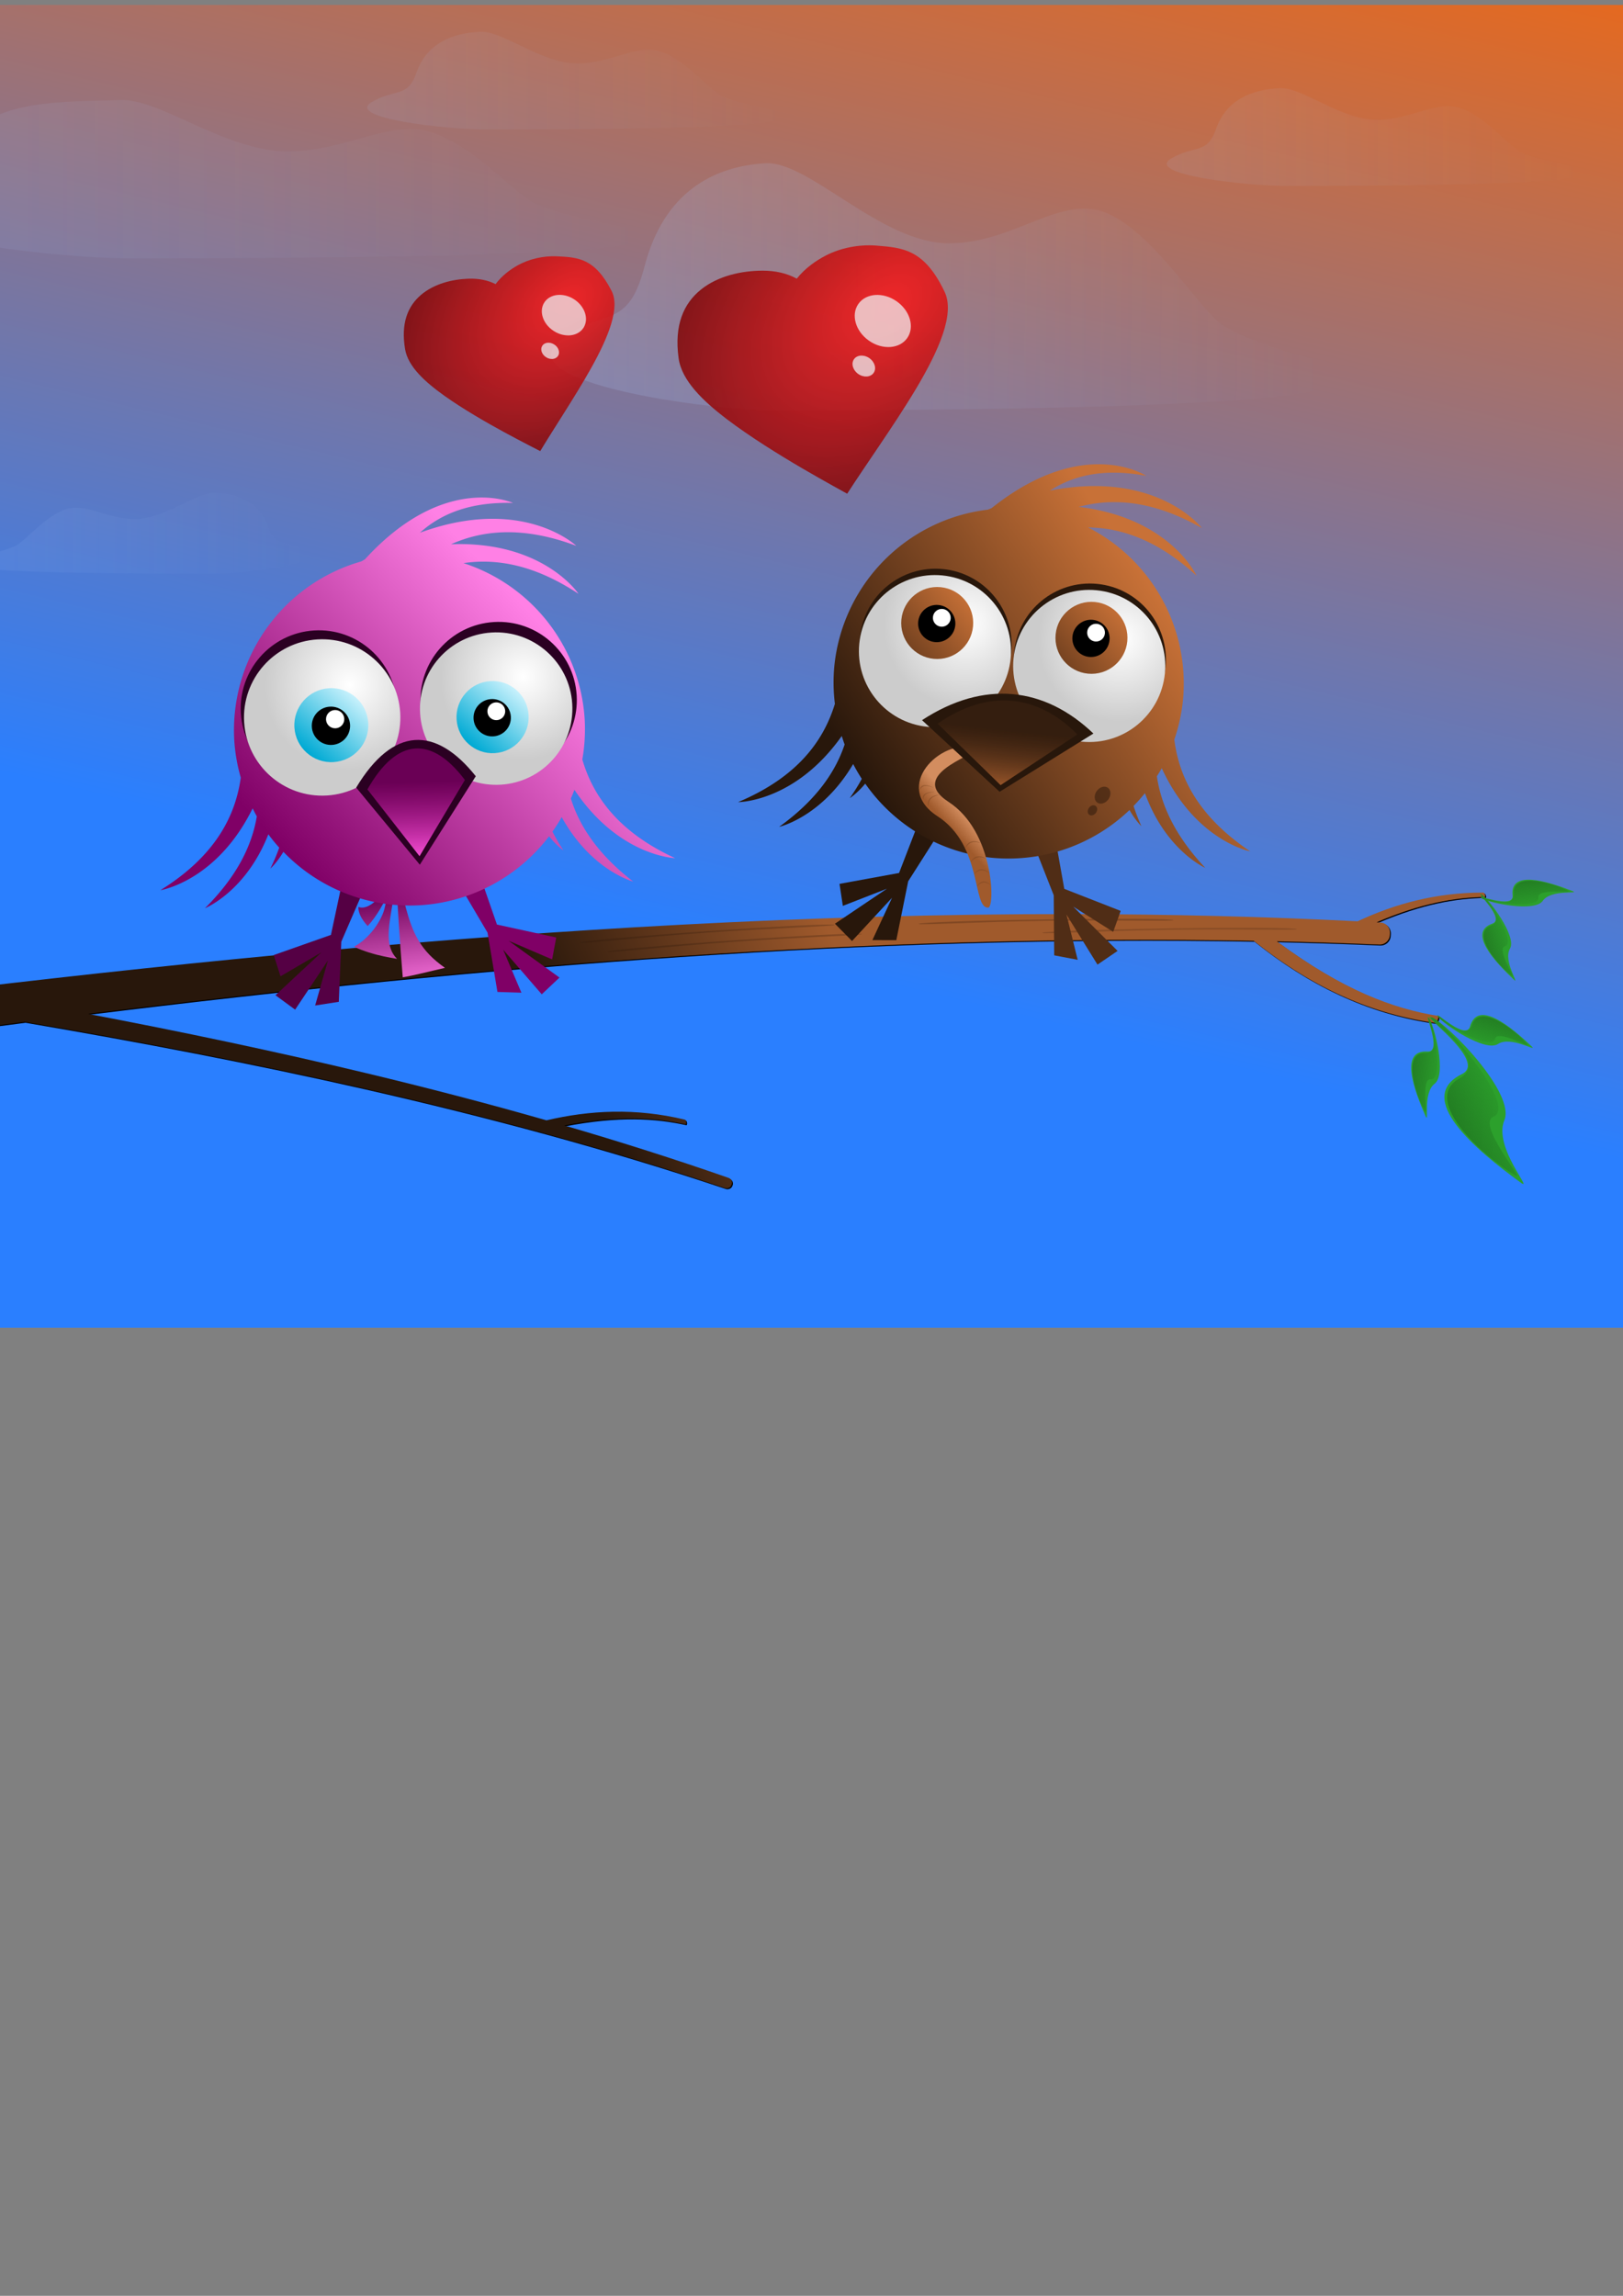 <?xml version="1.0" encoding="UTF-8" standalone="no"?>
<!-- Created with Inkscape (http://www.inkscape.org/) -->

<svg
   xmlns:dc="http://purl.org/dc/elements/1.1/"
   xmlns:cc="http://creativecommons.org/ns#"
   xmlns:rdf="http://www.w3.org/1999/02/22-rdf-syntax-ns#"
   xmlns:svg="http://www.w3.org/2000/svg"
   xmlns="http://www.w3.org/2000/svg"
   xmlns:xlink="http://www.w3.org/1999/xlink"
   xmlns:sodipodi="http://sodipodi.sourceforge.net/DTD/sodipodi-0.dtd"
   xmlns:inkscape="http://www.inkscape.org/namespaces/inkscape"
   sodipodi:docname="birdy.svg"
   viewBox="0 0 744.094 1052.362"
   inkscape:version="0.48+devel r"
   version="1.1"
   id="svg2"
   height="1052.362"
   width="744.094">
  <rect x="0" y="0" width="744.094" height="1052.362" fill="#808080" stroke="none"/>
  <sodipodi:namedview
     id="base"
     pagecolor="#ffffff"
     bordercolor="#666666"
     borderopacity="1.0"
     inkscape:pageopacity="0.0"
     inkscape:pageshadow="2"
     inkscape:zoom="0.7"
     inkscape:cx="326.7256"
     inkscape:cy="711.02763"
     inkscape:document-units="px"
     inkscape:current-layer="layer4"
     showgrid="false"
     showborder="false"
     inkscape:window-width="1366"
     inkscape:window-height="744"
     inkscape:window-x="0"
     inkscape:window-y="24"
     inkscape:window-maximized="1"
     inkscape:snap-global="false" />
  <defs
     id="defs4">
    <inkscape:path-effect
       effect="bend_path"
       id="path-effect7492"
       is_visible="true"
       bendpath="m 505.155,-133.84 c 289.158,-45.214 602.349,-30.345 921.731,0"
       prop_scale="1"
       scale_y_rel="false"
       vertical="false"
       bendpath-nodetypes="cc" />
    <inkscape:path-effect
       effect="bend_path"
       id="path-effect7482"
       is_visible="true"
       bendpath="m 516.583,-168.126 c 319.442,48.795 632.522,72.138 921.731,0"
       prop_scale="1"
       scale_y_rel="false"
       vertical="false"
       bendpath-nodetypes="cc" />
    <linearGradient
       id="linearGradient7078"
       inkscape:collect="always">
      <stop
         id="stop7080"
         offset="0"
         style="stop-color:#ff0000;stop-opacity:1" />
      <stop
         id="stop7082"
         offset="1"
         style="stop-color:#550000;stop-opacity:1" />
    </linearGradient>
    <linearGradient
       id="linearGradient6855"
       inkscape:collect="always">
      <stop
         id="stop6857"
         offset="0"
         style="stop-color:#217821;stop-opacity:1;" />
      <stop
         id="stop6859"
         offset="1"
         style="stop-color:#217821;stop-opacity:0;" />
    </linearGradient>
    <linearGradient
       id="linearGradient6797"
       inkscape:collect="always">
      <stop
         id="stop6799"
         offset="0"
         style="stop-color:#aaccff;stop-opacity:1;" />
      <stop
         id="stop6801"
         offset="1"
         style="stop-color:#aaccff;stop-opacity:0;" />
    </linearGradient>
    <linearGradient
       id="linearGradient6584"
       inkscape:collect="always">
      <stop
         id="stop6586"
         offset="0"
         style="stop-color:#2a7fff;stop-opacity:1" />
      <stop
         id="stop6588"
         offset="1"
         style="stop-color:#ff6600;stop-opacity:1" />
    </linearGradient>
    <inkscape:path-effect
       bendpath-nodetypes="cc"
       vertical="false"
       scale_y_rel="false"
       prop_scale="1"
       bendpath="M -762.32,1245.646 C 307.636,1141.295 1362.297,1087.024 2376.227,1166.119"
       is_visible="true"
       id="path-effect6534"
       effect="bend_path" />
    <inkscape:path-effect
       bendpath-nodetypes="cc"
       vertical="false"
       scale_y_rel="false"
       prop_scale="1"
       bendpath="m 80.506,980.596 c 34.949,37.025 126.579,29.194 202.901,33.476"
       is_visible="true"
       id="path-effect6514"
       effect="bend_path" />
    <linearGradient
       id="linearGradient6501"
       inkscape:collect="always">
      <stop
         id="stop6503"
         offset="0"
         style="stop-color:#6a0055;stop-opacity:1;" />
      <stop
         id="stop6505"
         offset="1"
         style="stop-color:#e060c6;stop-opacity:1" />
    </linearGradient>
    <linearGradient
       id="linearGradient4777"
       inkscape:collect="always">
      <stop
         id="stop4779"
         offset="0"
         style="stop-color:#a05a2c;stop-opacity:1" />
      <stop
         id="stop4781"
         offset="1"
         style="stop-color:#d38d5f;stop-opacity:1" />
    </linearGradient>
    <linearGradient
       inkscape:collect="always"
       id="linearGradient4630">
      <stop
         style="stop-color:#800066;stop-opacity:1"
         offset="0"
         id="stop4632" />
      <stop
         style="stop-color:#ff80e5;stop-opacity:1"
         offset="1"
         id="stop4634" />
    </linearGradient>
    <linearGradient
       id="linearGradient4624"
       inkscape:collect="always">
      <stop
         id="stop4626"
         offset="0"
         style="stop-color:#28170b;stop-opacity:1" />
      <stop
         id="stop4628"
         offset="1"
         style="stop-color:#c87137;stop-opacity:1" />
    </linearGradient>
    <linearGradient
       inkscape:collect="always"
       id="linearGradient4557">
      <stop
         style="stop-color:#784421;stop-opacity:1"
         offset="0"
         id="stop4559" />
      <stop
         style="stop-color:#c87137;stop-opacity:1"
         offset="1"
         id="stop4561" />
    </linearGradient>
    <linearGradient
       id="linearGradient4392"
       inkscape:collect="always">
      <stop
         id="stop4394"
         offset="0"
         style="stop-color:#ff55dd;stop-opacity:1" />
      <stop
         id="stop4396"
         offset="1"
         style="stop-color:#aa0088;stop-opacity:0.5" />
    </linearGradient>
    <linearGradient
       id="linearGradient4246"
       inkscape:collect="always">
      <stop
         id="stop4248"
         offset="0"
         style="stop-color:#00aad4;stop-opacity:1" />
      <stop
         id="stop4250"
         offset="1"
         style="stop-color:#d5f6ff;stop-opacity:1" />
    </linearGradient>
    <linearGradient
       id="linearGradient4228"
       inkscape:collect="always">
      <stop
         id="stop4230"
         offset="0"
         style="stop-color:#ffffff;stop-opacity:1" />
      <stop
         style="stop-color:#f2f2f2;stop-opacity:1"
         offset="0.269"
         id="stop4236" />
      <stop
         id="stop4232"
         offset="1"
         style="stop-color:#cccccc;stop-opacity:1" />
    </linearGradient>
    <linearGradient
       gradientUnits="userSpaceOnUse"
       y2="365.458"
       x2="529.32"
       y1="846.291"
       x1="-42.426"
       id="linearGradient4224"
       xlink:href="#linearGradient4630"
       inkscape:collect="always" />
    <radialGradient
       gradientTransform="matrix(-1.068,-0.961,0.978,-1.087,-739.807,637.897)"
       gradientUnits="userSpaceOnUse"
       r="128.289"
       fy="469"
       fx="-364.582"
       cy="469"
       cx="-364.582"
       id="radialGradient4238"
       xlink:href="#linearGradient4228"
       inkscape:collect="always" />
    <linearGradient
       gradientTransform="matrix(1.334,0,0,1.334,531.384,-44.225)"
       gradientUnits="userSpaceOnUse"
       y2="407.362"
       x2="-302"
       y1="498.791"
       x1="-392"
       id="linearGradient4254"
       xlink:href="#linearGradient4246"
       inkscape:collect="always" />
    <radialGradient
       gradientTransform="matrix(-1.041,-0.937,0.954,-1.06,-338.757,639.88)"
       gradientUnits="userSpaceOnUse"
       r="128.289"
       fy="469"
       fx="-364.582"
       cy="469"
       cx="-364.582"
       id="radialGradient4238-3"
       xlink:href="#linearGradient4228-2"
       inkscape:collect="always" />
    <linearGradient
       id="linearGradient4228-2"
       inkscape:collect="always">
      <stop
         id="stop4230-0"
         offset="0"
         style="stop-color:#ffffff;stop-opacity:1" />
      <stop
         style="stop-color:#f2f2f2;stop-opacity:1"
         offset="0.269"
         id="stop4236-8" />
      <stop
         id="stop4232-9"
         offset="1"
         style="stop-color:#cccccc;stop-opacity:1" />
    </linearGradient>
    <linearGradient
       gradientTransform="matrix(1.301,0,0,1.301,873.102,-24.659)"
       gradientUnits="userSpaceOnUse"
       y2="407.362"
       x2="-302"
       y1="498.791"
       x1="-392"
       id="linearGradient4254-0"
       xlink:href="#linearGradient4246-1"
       inkscape:collect="always" />
    <linearGradient
       id="linearGradient4246-1"
       inkscape:collect="always">
      <stop
         id="stop4248-5"
         offset="0"
         style="stop-color:#00aad4;stop-opacity:1" />
      <stop
         id="stop4250-2"
         offset="1"
         style="stop-color:#d5f6ff;stop-opacity:1" />
    </linearGradient>
    <linearGradient
       gradientUnits="userSpaceOnUse"
       y2="700.111"
       x2="241.429"
       y1="872.968"
       x1="235.714"
       id="linearGradient4398"
       xlink:href="#linearGradient4392"
       inkscape:collect="always" />
    <linearGradient
       gradientUnits="userSpaceOnUse"
       y2="707.775"
       x2="239.316"
       y1="872.968"
       x1="235.714"
       id="linearGradient4398-4"
       xlink:href="#linearGradient4392-7"
       inkscape:collect="always"
       gradientTransform="matrix(1.435,0,0,0.791,1215.652,127.199)" />
    <linearGradient
       id="linearGradient4392-7"
       inkscape:collect="always">
      <stop
         id="stop4394-4"
         offset="0"
         style="stop-color:#a05a2c;stop-opacity:1" />
      <stop
         id="stop4396-6"
         offset="1"
         style="stop-color:#502d16;stop-opacity:0.3" />
    </linearGradient>
    <radialGradient
       gradientTransform="matrix(-1.041,-0.937,0.954,-1.06,961.243,619.88)"
       gradientUnits="userSpaceOnUse"
       r="128.289"
       fy="469"
       fx="-364.582"
       cy="469"
       cx="-364.582"
       id="radialGradient4238-3-0"
       xlink:href="#linearGradient4228-2-4"
       inkscape:collect="always" />
    <linearGradient
       id="linearGradient4228-2-4"
       inkscape:collect="always">
      <stop
         id="stop4230-0-8"
         offset="0"
         style="stop-color:#ffffff;stop-opacity:1" />
      <stop
         style="stop-color:#f2f2f2;stop-opacity:1"
         offset="0.269"
         id="stop4236-8-8" />
      <stop
         id="stop4232-9-7"
         offset="1"
         style="stop-color:#cccccc;stop-opacity:1" />
    </linearGradient>
    <linearGradient
       gradientTransform="matrix(1.301,0,0,1.301,2181.102,-124.659)"
       gradientUnits="userSpaceOnUse"
       y2="407.362"
       x2="-302"
       y1="498.791"
       x1="-392"
       id="linearGradient4254-0-7"
       xlink:href="#linearGradient4557"
       inkscape:collect="always" />
    <linearGradient
       gradientUnits="userSpaceOnUse"
       y2="361.418"
       x2="537.401"
       y1="846.291"
       x1="-42.426"
       id="linearGradient4224-4"
       xlink:href="#linearGradient4624"
       inkscape:collect="always"
       gradientTransform="translate(1320,-5.9466933e-6)" />
    <radialGradient
       gradientTransform="matrix(-1.041,-0.937,0.954,-1.06,621.243,619.88)"
       gradientUnits="userSpaceOnUse"
       r="128.289"
       fy="469"
       fx="-364.582"
       cy="469"
       cx="-364.582"
       id="radialGradient4238-3-0-6"
       xlink:href="#linearGradient4228-2-4-7"
       inkscape:collect="always" />
    <linearGradient
       id="linearGradient4228-2-4-7"
       inkscape:collect="always">
      <stop
         id="stop4230-0-8-6"
         offset="0"
         style="stop-color:#ffffff;stop-opacity:1" />
      <stop
         style="stop-color:#f2f2f2;stop-opacity:1"
         offset="0.269"
         id="stop4236-8-8-7" />
      <stop
         id="stop4232-9-7-5"
         offset="1"
         style="stop-color:#cccccc;stop-opacity:1" />
    </linearGradient>
    <linearGradient
       y2="407.362"
       x2="-302"
       y1="498.791"
       x1="-392"
       gradientTransform="matrix(1.301,0,0,1.301,1841.102,-124.659)"
       gradientUnits="userSpaceOnUse"
       id="linearGradient4622"
       xlink:href="#linearGradient4557"
       inkscape:collect="always" />
    <linearGradient
       gradientTransform="matrix(0.789,0,0,0.781,305.356,182.442)"
       gradientUnits="userSpaceOnUse"
       y2="903.484"
       x2="1503.414"
       y1="943.89"
       x1="1465.209"
       id="linearGradient4783"
       xlink:href="#linearGradient4777"
       inkscape:collect="always" />
    <linearGradient
       gradientTransform="matrix(0.987,0.163,-0.163,0.987,112.185,-30.71)"
       gradientUnits="userSpaceOnUse"
       y2="1115.831"
       x2="268.301"
       y1="945.831"
       x1="228.281"
       id="linearGradient6511"
       xlink:href="#linearGradient6501"
       inkscape:collect="always" />
    <linearGradient
       gradientUnits="userSpaceOnUse"
       y2="-1619.066"
       x2="1520"
       y1="1123.791"
       x1="862.857"
       id="linearGradient6590"
       xlink:href="#linearGradient6584"
       inkscape:collect="always"
       gradientTransform="matrix(0.209,0,0,0.209,139.455,195.812)" />
    <inkscape:path-effect
       bendpath-nodetypes="cc"
       vertical="false"
       scale_y_rel="false"
       prop_scale="1"
       bendpath="m -720.87,1359.741 c 579.661,30.429 1146.983,83.947 1681.449,198.954"
       is_visible="true"
       id="path-effect6534-1"
       effect="bend_path" />
    <inkscape:path-effect
       bendpath-nodetypes="cc"
       vertical="false"
       scale_y_rel="false"
       prop_scale="1"
       bendpath="m 503.658,1588.136 c 173.004,-72.141 346.888,-125.567 523.113,-129.152"
       is_visible="true"
       id="path-effect6534-19"
       effect="bend_path" />
    <linearGradient
       gradientTransform="matrix(0.019,-0.009,0.017,0.042,612.717,370.842)"
       gradientUnits="userSpaceOnUse"
       y2="-1357.111"
       x2="-11311.232"
       y1="-503.647"
       x1="-17392.195"
       id="linearGradient6531-2-3"
       xlink:href="#linearGradient6521-0-4"
       inkscape:collect="always" />
    <linearGradient
       id="linearGradient6521-0-4"
       inkscape:collect="always">
      <stop
         id="stop6523-7-1"
         offset="0"
         style="stop-color:#28170b;stop-opacity:1" />
      <stop
         id="stop6525-4-4"
         offset="1"
         style="stop-color:#a05a2c;stop-opacity:1" />
    </linearGradient>
    <linearGradient
       gradientTransform="matrix(0.209,0,0,0.209,200.448,216.143)"
       gradientUnits="userSpaceOnUse"
       y2="-279.066"
       x2="1939.012"
       y1="-296.209"
       x1="238.131"
       id="linearGradient6803"
       xlink:href="#linearGradient6797"
       inkscape:collect="always" />
    <linearGradient
       gradientTransform="matrix(0.222,0,0,0.209,104.459,193.421)"
       gradientUnits="userSpaceOnUse"
       y2="-531.741"
       x2="855.581"
       y1="-531.741"
       x1="-622.442"
       id="linearGradient6807"
       xlink:href="#linearGradient6797"
       inkscape:collect="always" />
    <linearGradient
       gradientUnits="userSpaceOnUse"
       y2="-635.543"
       x2="2801.869"
       y1="-635.543"
       x1="1889.56"
       id="linearGradient6811"
       xlink:href="#linearGradient6797"
       inkscape:collect="always"
       gradientTransform="matrix(0.209,0,0,0.209,139.455,195.812)" />
    <linearGradient
       gradientTransform="matrix(0.209,0,0,0.209,181.313,167.11)"
       gradientUnits="userSpaceOnUse"
       y2="-621.924"
       x2="850.44"
       y1="-621.924"
       x1="-61.869"
       id="linearGradient6821"
       xlink:href="#linearGradient6797"
       inkscape:collect="always" />
    <linearGradient
       gradientTransform="matrix(0.209,0,0,0.209,129.887,236.475)"
       gradientUnits="userSpaceOnUse"
       y2="38.076"
       x2="56.154"
       y1="38.076"
       x1="-699.611"
       id="linearGradient6825"
       xlink:href="#linearGradient6797"
       inkscape:collect="always" />
    <linearGradient
       gradientTransform="translate(-45.714,177.143)"
       gradientUnits="userSpaceOnUse"
       y2="-368.864"
       x2="-69.56"
       y1="-368.864"
       x1="-1141.869"
       id="linearGradient6829"
       xlink:href="#linearGradient6797"
       inkscape:collect="always" />
    <linearGradient
       gradientUnits="userSpaceOnUse"
       y2="1399.569"
       x2="2620.208"
       y1="1468.259"
       x1="2477.87"
       id="linearGradient6861"
       xlink:href="#linearGradient6855"
       inkscape:collect="always" />
    <linearGradient
       y2="1399.569"
       x2="2620.208"
       y1="1468.259"
       x1="2477.87"
       gradientUnits="userSpaceOnUse"
       id="linearGradient6899"
       xlink:href="#linearGradient6855"
       inkscape:collect="always" />
    <linearGradient
       y2="1399.569"
       x2="2620.208"
       y1="1468.259"
       x1="2477.87"
       gradientUnits="userSpaceOnUse"
       id="linearGradient6933"
       xlink:href="#linearGradient6855"
       inkscape:collect="always" />
    <linearGradient
       y2="1399.569"
       x2="2620.208"
       y1="1468.259"
       x1="2477.87"
       gradientUnits="userSpaceOnUse"
       id="linearGradient6990"
       xlink:href="#linearGradient6855"
       inkscape:collect="always" />
    <linearGradient
       y2="1399.569"
       x2="2620.208"
       y1="1468.259"
       x1="2477.87"
       gradientUnits="userSpaceOnUse"
       id="linearGradient6992"
       xlink:href="#linearGradient6855"
       inkscape:collect="always" />
    <radialGradient
       gradientUnits="userSpaceOnUse"
       gradientTransform="matrix(-1.684,1.411,-0.935,-1.116,2322.408,-1626.147)"
       r="459.025"
       fy="-159.795"
       fx="728.921"
       cy="-159.795"
       cx="728.921"
       id="radialGradient7084"
       xlink:href="#linearGradient7078"
       inkscape:collect="always" />
    <radialGradient
       gradientUnits="userSpaceOnUse"
       gradientTransform="matrix(-1.684,1.411,-0.935,-1.116,2310.98,-1591.861)"
       r="459.025"
       fy="-159.795"
       fx="728.921"
       cy="-159.795"
       cx="728.921"
       id="radialGradient7084-316"
       xlink:href="#linearGradient7078-105"
       inkscape:collect="always" />
    <linearGradient
       id="linearGradient7078-105"
       inkscape:collect="always">
      <stop
         id="stop7202"
         offset="0"
         style="stop-color:#ff1919;stop-opacity:1" />
      <stop
         id="stop7204"
         offset="1"
         style="stop-color:#6e0000;stop-opacity:1" />
    </linearGradient>
    <inkscape:path-effect
       effect="bend_path"
       id="path-effect7492-9"
       is_visible="true"
       bendpath="m 505.155,-133.84 c 289.158,-45.214 602.349,-30.345 921.731,0"
       prop_scale="1"
       scale_y_rel="false"
       vertical="false"
       bendpath-nodetypes="cc" />
    <radialGradient
       gradientUnits="userSpaceOnUse"
       gradientTransform="matrix(-1.684,1.411,-0.935,-1.116,2310.98,-1591.861)"
       r="459.025"
       fy="-159.795"
       fx="728.921"
       cy="-159.795"
       cx="728.921"
       id="radialGradient7084-316-9"
       xlink:href="#linearGradient7078-105-3"
       inkscape:collect="always" />
    <linearGradient
       id="linearGradient7078-105-3"
       inkscape:collect="always">
      <stop
         id="stop7202-7"
         offset="0"
         style="stop-color:#ff1919;stop-opacity:1" />
      <stop
         id="stop7204-9"
         offset="1"
         style="stop-color:#6e0000;stop-opacity:1" />
    </linearGradient>
  </defs>
  <g
     inkscape:label="sky"
     id="layer3"
     inkscape:groupmode="layer"
     sodipodi:insensitive="true">
    <rect
       ry="4.651"
       rx="4.651"
       y="2.265"
       x="-19.606"
       height="606.344"
       width="785.736"
       id="rect6582"
       style="fill:url(#linearGradient6590);fill-opacity:1;stroke:none"
       inkscape:export-xdpi="90"
       inkscape:export-ydpi="90" />
    <path
       sodipodi:nodetypes="sssssssss"
       inkscape:connector-curvature="0"
       id="path6728"
       d="m 246.559,93.904 c 25.143,10.093 62.375,10.47 42.336,17.606 -20.04,7.137 -201.671,6.918 -230.012,6.918 -28.341,0 -111.195,-8.238 -89.03,-20.448 18.493,-10.188 7.756,-12.216 14.833,-31.402 8.076,-21.897 49.072,-19.792 70.474,-20.724 18.244,-0.794 48.118,23.526 76.458,23.526 28.341,0 47.439,-15.441 67.479,-8.304 20.04,7.137 37.603,28.871 47.462,32.828 z"
       style="opacity:0.1;fill:url(#linearGradient6807);fill-opacity:1;stroke:none"
       inkscape:export-xdpi="90"
       inkscape:export-ydpi="90" />
    <path
       sodipodi:nodetypes="sssssssss"
       inkscape:connector-curvature="0"
       id="path6728-6"
       d="m 561.696,149.793 c 27.706,15.746 68.734,16.334 46.651,27.468 -22.083,11.134 -222.231,10.792 -253.461,10.792 -31.23,0 -122.531,-12.852 -98.106,-31.902 20.378,-15.894 30.937,-4.131 38.735,-34.065 8.9,-34.162 31.685,-45.805 55.269,-47.258 20.104,-1.239 53.023,36.704 84.253,36.704 31.23,0 52.275,-24.09 74.358,-12.956 22.083,11.134 41.436,45.042 52.3,51.216 z"
       style="opacity:0.2;fill:url(#linearGradient6803);fill-opacity:1;stroke:none"
       inkscape:export-xdpi="90"
       inkscape:export-ydpi="90" />
    <path
       sodipodi:nodetypes="sssssssss"
       inkscape:connector-curvature="0"
       id="path6728-7"
       d="m 697.932,70.066 c 14.616,6.23 36.258,6.463 24.609,10.868 -11.649,4.405 -117.23,4.27 -133.704,4.27 -16.474,0 -64.637,-5.085 -51.752,-12.622 10.75,-6.288 16.32,-1.635 20.433,-13.478 4.695,-13.516 16.714,-18.122 29.155,-18.697 10.605,-0.49 27.97,14.521 44.445,14.521 16.474,0 27.576,-9.531 39.225,-5.126 11.649,4.405 21.858,17.821 27.589,20.263 z"
       style="opacity:0.1;fill:url(#linearGradient6811);fill-opacity:1;stroke:none"
       inkscape:export-xdpi="90"
       inkscape:export-ydpi="90" />
    <path
       sodipodi:nodetypes="sssssssss"
       inkscape:connector-curvature="0"
       id="path6728-7-3"
       d="m 331.375,44.214 c 14.616,6.23 36.258,6.463 24.609,10.868 -11.649,4.405 -117.23,4.27 -133.704,4.27 -16.474,0 -64.637,-5.085 -51.752,-12.622 10.75,-6.288 16.32,-1.635 20.433,-13.477 4.695,-13.516 16.714,-18.122 29.155,-18.697 10.605,-0.49 27.97,14.521 44.445,14.521 16.474,0 27.576,-9.531 39.225,-5.126 11.649,4.405 21.858,17.821 27.589,20.263 z"
       style="opacity:0.1;fill:url(#linearGradient6821);fill-opacity:1;stroke:none"
       inkscape:export-xdpi="90"
       inkscape:export-ydpi="90" />
    <path
       sodipodi:nodetypes="sssssssss"
       inkscape:connector-curvature="0"
       id="path6728-7-1"
       d="m -1030.748,-150.913 c -82.081,34.986 -203.627,36.294 -138.206,61.033 65.421,24.739 658.364,23.98 750.884,23.98 92.519,0 363.001,-28.556 290.643,-70.884 -60.372,-35.316 -91.653,-9.179 -114.755,-75.69 -26.365,-75.905 -93.867,-101.775 -163.735,-105.005 -59.558,-2.753 -157.083,81.553 -249.602,81.553 -92.519,0 -154.866,-53.526 -220.287,-28.786 -65.421,24.739 -122.756,100.081 -154.941,113.799 z"
       style="opacity:0.1;fill:url(#linearGradient6829);fill-opacity:1;stroke:none" />
    <path
       sodipodi:nodetypes="sssssssss"
       inkscape:connector-curvature="0"
       id="path6728-7-1-6"
       d="m 6.6,250.463 c -12.108,5.161 -30.037,5.354 -20.387,9.003 9.65,3.649 97.114,3.537 110.761,3.537 13.647,0 53.546,-4.212 42.872,-10.456 -8.905,-5.209 -13.52,-1.354 -16.927,-11.165 -3.889,-11.197 -13.846,-15.013 -24.152,-15.489 -8.785,-0.406 -23.171,12.03 -36.818,12.03 -13.647,0 -22.844,-7.895 -32.494,-4.246 -9.65,3.649 -18.108,14.763 -22.855,16.786 z"
       style="opacity:0.1;fill:url(#linearGradient6825);fill-opacity:1;stroke:none"
       inkscape:export-xdpi="90"
       inkscape:export-ydpi="90" />
  </g>
  <g
     inkscape:label="tree"
     id="layer2"
     inkscape:groupmode="layer"
     sodipodi:insensitive="true">
    <path
       id="rect6519-4-7-0"
       d="m 680.357,409.557 c -21.595,0.011 -40.363,5.132 -57.518,13.169 -43.362,-2.19 -86.728,-3.234 -130.062,-3.302 -60.204,-0.095 -120.347,1.688 -180.34,4.877 -109.593,5.823 -218.732,16.317 -327.489,29.181 -2.516,0.298 -4.284,2.618 -3.971,5.175 0.034,0.28 0.069,0.56 0.103,0.84 0.314,2.558 -0.906,13.438 1.6,13.106 9.682,-1.28 19.366,-2.54 29.053,-3.782 52.291,8.918 104.362,18.857 155.815,30.56 56.071,12.754 111.417,27.595 165.134,45.61 1.278,0.429 2.65,-0.162 3.084,-1.349 0.048,-0.13 0.095,-0.26 0.143,-0.39 0.434,-1.187 -0.246,-2.494 -1.524,-2.94 -24.764,-8.641 -49.885,-16.605 -75.269,-24.003 24.426,-4.718 41.367,-3.678 55.562,-0.527 0.25,0.056 0.389,-0.526 0.31,-1.073 l -0.026,-0.179 c -0.08,-0.546 -0.349,-0.84 -0.598,-0.9 -22.665,-5.436 -43.521,-4.317 -63.404,0.324 -27.287,-7.805 -54.865,-14.97 -82.621,-21.62 C 126.16,482.23 83.562,473.309 40.779,465.163 131.216,453.973 221.889,444.688 312.894,438.647 c 87.185,-5.787 174.691,-8.6 262.291,-6.966 0.013,0.013 0.025,0.025 0.039,0.035 l 0,0 c 23.84,19.041 50.655,33.04 83.047,37.584 0.352,0.05 0.843,-0.259 1.207,-1.074 l 0.12,-0.268 c 0.364,-0.816 0.459,-1.813 0.107,-1.87 -20.389,-3.285 -43.447,-11.674 -73.89,-34.187 15.659,0.357 31.321,0.854 46.985,1.508 2.534,0.106 4.685,-1.837 4.821,-4.41 0.015,-0.281 0.03,-0.563 0.044,-0.845 0.136,-2.573 -1.803,-4.74 -4.349,-4.88 -0.589,-0.032 -1.179,-0.062 -1.768,-0.094 20.497,-8.773 36.008,-11.368 49.615,-11.605 0.256,-0.004 0.256,-0.603 0.051,-1.116 l -0.067,-0.168 c -0.205,-0.513 -0.536,-0.736 -0.791,-0.736 z"
       style="fill:#000000;fill-opacity:1;stroke:none"
       inkscape:connector-curvature="0"
       inkscape:export-xdpi="90"
       inkscape:export-ydpi="90" />
    <path
       inkscape:connector-curvature="0"
       id="rect6519-4-7"
       d="m 679.938,409.138 c -21.595,0.011 -40.363,5.132 -57.518,13.169 -43.362,-2.19 -86.728,-3.234 -130.062,-3.302 -60.204,-0.095 -120.347,1.688 -180.34,4.877 -109.593,5.823 -218.732,16.317 -327.489,29.181 -2.516,0.297 -4.284,2.618 -3.971,5.175 0.034,0.28 0.069,0.56 0.103,0.84 0.314,2.558 -0.906,13.438 1.6,13.106 9.682,-1.28 19.366,-2.54 29.053,-3.782 52.291,8.918 104.362,18.857 155.815,30.56 56.071,12.754 111.417,27.595 165.134,45.61 1.278,0.429 2.65,-0.162 3.084,-1.349 0.048,-0.13 0.095,-0.26 0.143,-0.39 0.434,-1.187 -0.246,-2.494 -1.524,-2.94 -24.764,-8.641 -49.885,-16.605 -75.269,-24.003 24.426,-4.718 41.367,-3.678 55.562,-0.527 0.25,0.056 0.389,-0.526 0.31,-1.073 l -0.026,-0.179 c -0.08,-0.546 -0.349,-0.84 -0.598,-0.9 -22.665,-5.436 -43.521,-4.317 -63.404,0.324 -27.287,-7.805 -54.865,-14.97 -82.621,-21.62 C 125.741,481.811 83.144,472.89 40.361,464.744 130.797,453.554 221.47,444.269 312.475,438.228 c 87.185,-5.787 174.691,-8.6 262.291,-6.966 0.013,0.013 0.025,0.025 0.039,0.035 l 0,0 c 23.84,19.041 50.655,33.04 83.047,37.584 0.352,0.049 0.843,-0.259 1.207,-1.074 l 0.12,-0.268 c 0.364,-0.816 0.459,-1.813 0.107,-1.87 -20.389,-3.285 -43.447,-11.674 -73.89,-34.187 15.659,0.357 31.321,0.854 46.985,1.508 2.534,0.106 4.685,-1.837 4.821,-4.41 0.015,-0.281 0.03,-0.563 0.044,-0.845 0.136,-2.573 -1.803,-4.74 -4.349,-4.88 -0.589,-0.032 -1.179,-0.062 -1.768,-0.094 20.497,-8.773 36.008,-11.368 49.615,-11.605 0.256,-0.004 0.256,-0.603 0.051,-1.116 l -0.067,-0.168 c -0.205,-0.513 -0.536,-0.736 -0.791,-0.736 z"
       style="fill:url(#linearGradient6531-2-3);fill-opacity:1;stroke:none"
       inkscape:export-xdpi="90"
       inkscape:export-ydpi="90" />
    <g
       id="g6863"
       transform="matrix(0.209,0,0,0.209,138.199,195.812)"
       inkscape:export-xdpi="90"
       inkscape:export-ydpi="90">
      <path
         style="fill:#2ca02c;fill-opacity:1;stroke:none"
         d="m 2638.725,1520.216 c -24.866,59.507 66.683,159.009 35.702,136.468 -98.068,-71.35 -234.902,-185.788 -128.628,-237.954 57.895,-28.418 -101.305,-138.82 -65.954,-124.048 35.351,14.772 183.746,166.026 158.88,225.534 z"
         id="path6831"
         inkscape:connector-curvature="0"
         sodipodi:nodetypes="sssss" />
      <path
         style="fill:url(#linearGradient6861);fill-opacity:1;stroke:none"
         d="m 2614.732,1512.364 c -37.431,16.041 68.048,139.318 49.804,129.336 -66.35,-36.303 -210.775,-164.937 -124.615,-213.267 73.885,-41.444 -76.35,-130.279 -60.931,-134.128 16.197,-4.043 191.962,193.966 135.743,218.059 z"
         id="path6831-3"
         inkscape:connector-curvature="0"
         sodipodi:nodetypes="sssss" />
    </g>
    <g
       inkscape:transform-center-y="22.4685"
       inkscape:transform-center-x="1.3071244"
       id="g6863-1"
       transform="matrix(0.095,0.055,-0.055,0.095,490.664,207.221)"
       inkscape:export-xdpi="90"
       inkscape:export-ydpi="90">
      <path
         style="fill:#2ca02c;fill-opacity:1;stroke:none"
         d="m 2638.725,1520.216 c -24.866,59.507 66.683,159.009 35.702,136.468 -98.068,-71.35 -234.902,-185.788 -128.628,-237.954 57.895,-28.418 -101.305,-138.82 -65.954,-124.048 35.351,14.772 183.746,166.026 158.88,225.534 z"
         id="path6831-0"
         inkscape:connector-curvature="0"
         sodipodi:nodetypes="sssss" />
      <path
         style="fill:url(#linearGradient6899);fill-opacity:1;stroke:none"
         d="m 2614.732,1512.364 c -37.431,16.041 68.048,139.318 49.804,129.336 -66.35,-36.303 -210.775,-164.937 -124.615,-213.267 73.885,-41.444 -76.35,-130.279 -60.931,-134.128 16.197,-4.043 191.962,193.966 135.743,218.059 z"
         id="path6831-3-5"
         inkscape:connector-curvature="0"
         sodipodi:nodetypes="sssss" />
    </g>
    <g
       inkscape:transform-center-y="7.02106"
       inkscape:transform-center-x="-21.345531"
       id="g6863-1-6"
       transform="matrix(0.02,0.108,0.108,-0.02,469.823,223.97)"
       inkscape:export-xdpi="90"
       inkscape:export-ydpi="90">
      <path
         style="fill:#2ca02c;fill-opacity:1;stroke:none"
         d="m 2638.725,1520.216 c -24.866,59.507 66.683,159.009 35.702,136.468 -98.068,-71.35 -234.902,-185.788 -128.628,-237.954 57.895,-28.418 -101.305,-138.82 -65.954,-124.048 35.351,14.772 183.746,166.026 158.88,225.534 z"
         id="path6831-0-9"
         inkscape:connector-curvature="0"
         sodipodi:nodetypes="sssss" />
      <path
         style="fill:url(#linearGradient6933);fill-opacity:1;stroke:none"
         d="m 2614.732,1512.364 c -37.431,16.041 68.048,139.318 49.804,129.336 -66.35,-36.303 -210.775,-164.937 -124.615,-213.267 73.885,-41.444 -76.35,-130.279 -60.931,-134.128 16.197,-4.043 191.962,193.966 135.743,218.059 z"
         id="path6831-3-5-4"
         inkscape:connector-curvature="0"
         sodipodi:nodetypes="sssss" />
    </g>
    <g
       inkscape:transform-center-y="19.456709"
       inkscape:transform-center-x="-7.4674312"
       id="g6863-1-9"
       transform="matrix(0.101,0.013,-0.013,0.101,445.518,246.993)"
       inkscape:export-xdpi="90"
       inkscape:export-ydpi="90">
      <path
         style="fill:#2ca02c;fill-opacity:1;stroke:none"
         d="m 2638.725,1520.216 c -24.866,59.507 66.683,159.009 35.702,136.468 -98.068,-71.35 -234.902,-185.788 -128.628,-237.954 57.895,-28.418 -101.305,-138.82 -65.954,-124.048 35.351,14.772 183.746,166.026 158.88,225.534 z"
         id="path6831-0-6"
         inkscape:connector-curvature="0"
         sodipodi:nodetypes="sssss" />
      <path
         style="fill:url(#linearGradient6990);fill-opacity:1;stroke:none"
         d="m 2614.732,1512.364 c -37.431,16.041 68.048,139.318 49.804,129.336 -66.35,-36.303 -210.775,-164.937 -124.615,-213.267 73.885,-41.444 -76.35,-130.279 -60.931,-134.128 16.197,-4.043 191.962,193.966 135.743,218.059 z"
         id="path6831-3-5-0"
         inkscape:connector-curvature="0"
         sodipodi:nodetypes="sssss" />
    </g>
    <g
       inkscape:transform-center-y="-2.1920574"
       inkscape:transform-center-x="-20.785739"
       id="g6863-1-6-0"
       transform="matrix(0.055,0.086,0.086,-0.055,431.452,269.598)"
       inkscape:export-xdpi="90"
       inkscape:export-ydpi="90">
      <path
         style="fill:#2ca02c;fill-opacity:1;stroke:none"
         d="m 2638.725,1520.216 c -24.866,59.507 66.683,159.009 35.702,136.468 -98.068,-71.35 -234.902,-185.788 -128.628,-237.954 57.895,-28.418 -101.305,-138.82 -65.954,-124.048 35.351,14.772 183.746,166.026 158.88,225.534 z"
         id="path6831-0-9-5"
         inkscape:connector-curvature="0"
         sodipodi:nodetypes="sssss" />
      <path
         style="fill:url(#linearGradient6992);fill-opacity:1;stroke:none"
         d="m 2614.732,1512.364 c -37.431,16.041 68.048,139.318 49.804,129.336 -66.35,-36.303 -210.775,-164.937 -124.615,-213.267 73.885,-41.444 -76.35,-130.279 -60.931,-134.128 16.197,-4.043 191.962,193.966 135.743,218.059 z"
         id="path6831-3-5-4-3"
         inkscape:connector-curvature="0"
         sodipodi:nodetypes="sssss" />
    </g>
    <path
       sodipodi:nodetypes="cscsc"
       inkscape:connector-curvature="0"
       id="path6994"
       d="m 382.639,423.968 c 0.147,0.654 -25.971,1.258 -58.147,3.496 -32.176,2.238 -58.224,5.263 -58.371,4.609 -0.147,-0.654 25.818,-2.998 57.993,-5.236 32.176,-2.238 58.378,-3.523 58.525,-2.869 z"
       style="opacity:0.25;fill:#28170b;fill-opacity:1;stroke:none"
       inkscape:export-xdpi="90"
       inkscape:export-ydpi="90" />
    <path
       sodipodi:nodetypes="cscsc"
       inkscape:connector-curvature="0"
       id="path6994-2"
       d="m 395.196,428.154 c 0.147,0.654 -25.971,1.258 -58.147,3.496 -32.176,2.238 -58.224,5.263 -58.371,4.609 -0.147,-0.654 25.818,-2.998 57.993,-5.236 32.176,-2.238 58.378,-3.523 58.525,-2.869 z"
       style="opacity:0.25;fill:#28170b;fill-opacity:1;stroke:none"
       inkscape:export-xdpi="90"
       inkscape:export-ydpi="90" />
    <path
       sodipodi:nodetypes="cscsc"
       inkscape:connector-curvature="0"
       id="path6994-1"
       d="m 537.945,421.777 c 0.111,0.661 -26.001,-0.164 -58.251,0.313 -32.25,0.476 -58.425,2.073 -58.536,1.412 -0.111,-0.661 25.943,-1.583 58.193,-2.059 32.25,-0.476 58.483,-0.327 58.594,0.334 z"
       style="opacity:0.25;fill:#28170b;fill-opacity:1;stroke:none"
       inkscape:export-xdpi="90"
       inkscape:export-ydpi="90" />
    <path
       sodipodi:nodetypes="cscsc"
       inkscape:connector-curvature="0"
       id="path6994-1-0"
       d="m 594.602,425.891 c 0.111,0.661 -26.001,-0.164 -58.251,0.313 -32.25,0.476 -58.425,2.073 -58.536,1.412 -0.111,-0.661 25.943,-1.583 58.193,-2.059 32.25,-0.476 58.483,-0.327 58.594,0.334 z"
       style="opacity:0.2;fill:#28170b;fill-opacity:1;stroke:none"
       inkscape:export-xdpi="90"
       inkscape:export-ydpi="90" />
  </g>
  <g
     id="layer1"
     inkscape:groupmode="layer"
     inkscape:label="birds"
     sodipodi:insensitive="true">
    <g
       transform="matrix(0.209,-0.013,0.013,0.209,131.462,215.335)"
       id="g6536"
       inkscape:export-xdpi="90"
       inkscape:export-ydpi="90">
      <path
         style="fill:url(#linearGradient6511);fill-opacity:1;stroke:none"
         d="m 184.038,897.004 c -0.035,1.746 -0.069,3.493 -0.101,5.239 -0.179,0.16 -0.359,0.32 -0.538,0.48 0.1,-1.845 0.201,-3.69 0.302,-5.535 -1.165,2.807 -2.34,5.609 -3.527,8.406 -1.733,1.767 -3.447,3.583 -5.147,5.428 0,0 0,0 0,0 -16.117,16.62 -27.722,36.064 -45.75,47.552 -6.138,4.029 -12.458,7.124 -18.72,7.981 0,0 -1e-5,0 -1e-5,0 -4.761,0.673 -9.56,0.272 -13.28,-1.789 -0.908,5.986 0.422,12.915 3.221,19.87 0,0 0,0 0,0 3.123,7.696 8.048,15.306 13.782,22.495 0,0 0,0 0,0 0.201,0.252 0.402,0.504 0.605,0.755 22.118,-21.335 37.325,-46.568 51.736,-71.992 -4.342,9.521 -6.649,16.002 -8.386,21.738 -1.634,5.393 -2.951,10.889 -5.02,16.667 -2.061,5.757 -5.528,13.723 -11.988,23.704 -5.85,9.039 -17.444,24.802 -36.284,39.362 0,0 -1e-5,0 -1e-5,0 -6.096,4.651 -13.627,9.523 -22.757,13.625 5.451,3.145 10.817,5.867 16.018,8.191 0,0 5e-6,0 5e-6,0 21.909,9.832 43.236,16.273 62.107,20.858 0,0 0,0 0,0 4.793,1.213 9.547,2.365 14.256,3.468 -6.153,-6.861 -10.178,-14.64 -12.543,-23.14 -3.419,-12.435 -3.319,-26.172 -1.474,-40.857 1.804,-14.36 5.406,-30.354 9.015,-45.751 0,0 1e-5,-10e-6 1e-5,-10e-6 5.479,-23.545 10.817,-45.764 13.689,-68.363 0.216,-0.417 0.433,-0.834 0.649,-1.252 -1.348,73.454 -0.918,146.978 0.653,220.529 13.282,-1.559 25.732,-3.445 37.461,-5.418 20.317,-3.293 38.822,-6.825 56.03,-9.601 -24.892,-20.05 -41.807,-39.346 -54.375,-64.023 -11.578,-22.815 -17.668,-46.812 -22.751,-71.532 -5.599,-27.226 -8.544,-46.62 -15.475,-72.941 0.083,-0.162 0.167,-0.324 0.25,-0.486 -0.106,0.095 -0.213,0.191 -0.319,0.286 -0.452,-1.317 -0.898,-2.635 -1.336,-3.953 z"
         id="path4878"
         inkscape:path-effect="#path-effect6514"
         inkscape:original-d="m 173.91961,883.36583 0.28244,5.23495 -0.56009,0.5153 -0.0872,-5.54318 -3.27482,8.64271 c -28.19437,29.87088 -49.31558,73.32851 -88.679285,81.74435 l 38.076255,30.18694 38.67321,-80.45342 c -15.77257,42.60497 5.57114,27.09986 -50.07874,132.13762 l 68.21626,14.2915 c -31.93834,-39.0462 -6.8297,-115.62301 -2.80449,-178.32931 l 0.62112,-1.29309 11.87949,220.1734 84.24232,-17.9219 C 194.95499,1040.9045 201.74256,957.97461 175.78695,887.41721 l 0.24097,-0.50064 -0.33151,0.30557 z"
         inkscape:connector-curvature="0"
         sodipodi:nodetypes="cccccccccccccccccc" />
      <path
         style="fill:#800066;stroke:none"
         d="m 263.955,818.605 68.657,-28.934 64.946,232.542 127.768,36.28 -11.911,47.347 -92.715,-46.772 106.28,87.426 -41.008,34.166 -78.277,-102.794 34.003,96.484 -52.224,-4.862 -13.594,-131.004 z"
         id="path4400"
         inkscape:connector-curvature="0" />
      <path
         style="fill:#550044;stroke:none"
         d="m 166.98,818.605 -68.657,-28.934 -64.946,232.542 -127.768,36.28 11.911,47.347 92.715,-46.772 -106.28,87.426 41.008,34.166 78.277,-102.794 -34.003,96.484 52.224,-4.862 13.594,-131.004 z"
         id="path4400-9"
         inkscape:connector-curvature="0" />
      <path
         style="fill:url(#linearGradient4224);fill-opacity:1;stroke:none"
         d="M 408.236,86.676 C 348.14,86.477 259.603,108.674 158.807,206.158 c -2.622,1.344 -5.254,2.711 -7.898,4.1 a 384.286,384.286 0 0 0 -302.336,374.961 384.286,384.286 0 0 0 9.148,81.166 c -17.009,83.326 -66.317,167.893 -190.846,234.959 0,0 124.092,-11.512 212.592,-166.197 a 384.286,384.286 0 0 0 8.049,17.986 c -14.501,62.67 -51.126,128.215 -125.824,193.633 0,0 91.301,-30.023 148.57,-152.838 a 384.286,384.286 0 0 0 21.953,30.6 c -6.071,14.388 -13.429,29.239 -22.24,44.584 0,0 14.575,-11.049 30.789,-34.854 A 384.286,384.286 0 0 0 232.857,969.506 384.286,384.286 0 0 0 523.461,836.342 c 15.628,22.366 29.35,32.77 29.35,32.77 -8.386,-14.604 -15.448,-28.759 -21.346,-42.496 a 384.286,384.286 0 0 0 22.18,-30.32 C 610.976,917.123 701.096,946.766 701.096,946.766 627.889,882.654 591.254,818.421 576.17,756.891 a 384.286,384.286 0 0 0 8.973,-18.574 C 673.513,889.999 795.912,901.344 795.912,901.344 674.756,836.095 624.805,754.277 606.523,673.156 a 384.286,384.286 0 0 0 10.619,-87.938 384.286,384.286 0 0 0 -243.605,-357.223 c 72.279,-6.134 154.504,12.793 247.168,82.656 0,0 -69.718,-120.864 -271.9,-125.564 71.645,-26.836 160.289,-30.256 273.582,20.443 0,0 -109.887,-118.312 -339.893,-49.869 46.662,-37.101 111.552,-61.139 207.414,-52.443 0,0 -30.544,-16.374 -81.672,-16.543 z"
         transform="translate(-7.3563764e-6,0)"
         id="path4137-5-6"
         inkscape:connector-curvature="0" />
      <circle
         style="fill:#2b0022;fill-opacity:1;stroke:none"
         id="path4226-2"
         cx="37.763"
         cy="525.954"
         r="171.147" />
      <circle
         style="fill:url(#radialGradient4238);fill-opacity:1;stroke:none"
         id="path4226"
         cx="43.763"
         cy="545.954"
         r="171.147" />
      <circle
         style="fill:url(#linearGradient4254);fill-opacity:1;stroke:none"
         id="path4244"
         cx="62.745"
         cy="564.021"
         r="80.997" />
      <circle
         style="fill:#000000;fill-opacity:1;stroke:none"
         id="path4256"
         cx="61.792"
         cy="565.355"
         r="41.928" />
      <circle
         style="fill:#ffffff;fill-opacity:1;stroke:none"
         id="path4256-5"
         cx="71.893"
         cy="551.443"
         r="20.011" />
      <circle
         style="fill:#2b0022;fill-opacity:1;stroke:none"
         id="path4226-2-2"
         cx="431.763"
         cy="531.954"
         r="171.147" />
      <circle
         style="fill:url(#radialGradient4238-3);fill-opacity:1;stroke:none"
         id="path4226-0"
         cx="425.191"
         cy="550.239"
         r="166.861" />
      <circle
         style="fill:url(#linearGradient4254-0);fill-opacity:1;stroke:none"
         id="path4244-6"
         cx="416.199"
         cy="568.355"
         r="78.969" />
      <circle
         style="fill:#000000;fill-opacity:1;stroke:none"
         id="path4256-0"
         cx="415.27"
         cy="569.656"
         r="40.878" />
      <circle
         style="fill:#ffffff;fill-opacity:1;stroke:none"
         id="path4256-5-8"
         cx="425.118"
         cy="556.092"
         r="19.51" />
      <path
         style="fill:#2b0022;stroke:none"
         d="M 108.571,703.791 C 197.078,575.359 290.299,579.284 371.429,695.219 L 237.143,880.934 108.571,703.791"
         id="path4352"
         inkscape:connector-curvature="0"
         sodipodi:nodetypes="cccc" />
      <path
         style="fill:url(#linearGradient4398);fill-opacity:1;stroke:none"
         d="M 132.857,709.314 C 205.009,598.351 281.005,601.742 347.143,701.908 L 237.671,862.362 132.857,709.314"
         id="path4352-3"
         inkscape:connector-curvature="0"
         sodipodi:nodetypes="cccc" />
    </g>
    <g
       transform="matrix(0.208,0.02,-0.02,0.208,151.134,160.469)"
       id="g6554"
       inkscape:export-xdpi="90"
       inkscape:export-ydpi="90">
      <path
         style="fill:#502d16;stroke:none"
         d="m 1583.955,818.605 68.657,-28.934 64.946,232.542 127.768,36.28 -11.911,47.347 -92.715,-46.772 106.28,87.426 -41.008,34.166 -78.277,-102.794 34.003,96.484 -52.224,-4.862 -13.595,-131.004 z"
         id="path4400-5"
         inkscape:connector-curvature="0" />
      <path
         style="fill:#28170b;stroke:none"
         d="m 1486.98,818.605 -68.657,-28.934 -64.946,232.542 -127.768,36.28 11.911,47.347 92.715,-46.772 -106.28,87.426 41.008,34.166 78.277,-102.794 -34.003,96.484 52.224,-4.862 13.595,-131.004 z"
         id="path4400-9-2"
         inkscape:connector-curvature="0" />
      <path
         inkscape:connector-curvature="0"
         style="fill:url(#linearGradient4224-4);fill-opacity:1;stroke:none"
         d="m 1728.236,86.676 c -60.097,-0.198 -148.633,21.999 -249.43,119.482 -2.622,1.344 -5.254,2.711 -7.898,4.1 a 384.286,384.286 0 0 0 -302.336,374.961 384.286,384.286 0 0 0 9.148,81.166 c -17.009,83.326 -66.317,167.893 -190.846,234.959 0,0 124.092,-11.512 212.592,-166.197 a 384.286,384.286 0 0 0 8.049,17.986 c -14.501,62.67 -51.126,128.215 -125.824,193.633 0,0 91.301,-30.023 148.57,-152.838 a 384.286,384.286 0 0 0 21.953,30.6 c -6.071,14.388 -13.43,29.239 -22.24,44.584 0,0 14.575,-11.049 30.789,-34.854 A 384.286,384.286 0 0 0 1552.857,969.506 384.286,384.286 0 0 0 1843.461,836.342 c 15.628,22.366 29.35,32.77 29.35,32.77 -8.386,-14.604 -15.448,-28.759 -21.346,-42.496 a 384.286,384.286 0 0 0 22.18,-30.32 c 57.331,120.828 147.451,150.471 147.451,150.471 -73.207,-64.112 -109.841,-128.345 -124.926,-189.875 a 384.286,384.286 0 0 0 8.973,-18.574 c 88.37,151.682 210.769,163.027 210.769,163.027 -121.156,-65.249 -171.107,-147.066 -189.389,-228.188 a 384.286,384.286 0 0 0 10.619,-87.938 384.286,384.286 0 0 0 -243.606,-357.223 c 72.279,-6.134 154.504,12.793 247.168,82.656 0,0 -69.718,-120.864 -271.9,-125.564 71.644,-26.836 160.289,-30.256 273.582,20.443 0,0 -109.887,-118.312 -339.893,-49.869 46.662,-37.101 111.552,-61.139 207.414,-52.443 0,0 -30.544,-16.374 -81.672,-16.543 z"
         id="path4137-5-6-9" />
      <circle
         style="fill:#28170b;fill-opacity:1;stroke:none"
         id="path4226-0-2-67"
         cx="1725.191"
         cy="516.239"
         r="166.861" />
      <circle
         style="fill:url(#radialGradient4238-3-0);fill-opacity:1;stroke:none"
         id="path4226-0-2"
         cx="1725.191"
         cy="530.239"
         r="166.861" />
      <circle
         style="fill:url(#linearGradient4254-0-7);fill-opacity:1;stroke:none"
         id="path4244-6-7"
         cx="1724.199"
         cy="468.355"
         r="78.969" />
      <circle
         style="fill:#000000;fill-opacity:1;stroke:none"
         id="path4256-0-4"
         cx="1723.27"
         cy="469.656"
         r="40.878" />
      <circle
         style="fill:#ffffff;fill-opacity:1;stroke:none"
         id="path4256-5-8-9"
         cx="1733.118"
         cy="456.092"
         r="19.51" />
      <circle
         style="fill:#28170b;fill-opacity:1;stroke:none"
         id="path4226-0-2-6-0"
         cx="1385.191"
         cy="516.239"
         r="166.861" />
      <circle
         style="fill:url(#radialGradient4238-3-0-6);fill-opacity:1;stroke:none"
         id="path4226-0-2-6"
         cx="1385.191"
         cy="530.239"
         r="166.861" />
      <circle
         style="fill:url(#linearGradient4622);fill-opacity:1;stroke:none"
         id="path4244-6-7-8"
         cx="1384.199"
         cy="468.355"
         r="78.969" />
      <circle
         style="fill:#000000;fill-opacity:1;stroke:none"
         id="path4256-0-4-8"
         cx="1383.27"
         cy="469.656"
         r="40.878" />
      <circle
         style="fill:#ffffff;fill-opacity:1;stroke:none"
         id="path4256-5-8-9-1"
         cx="1393.118"
         cy="456.092"
         r="19.51" />
      <path
         style="fill:url(#linearGradient4783);fill-opacity:1;stroke:none"
         d="m 1555.471,1079.08 c 14.783,-2.303 -2.901,-167.315 -108.897,-222.434 -105.995,-55.119 77.63,-117.322 43.828,-123.404 -74.119,-13.335 -171.171,101.756 -65.175,156.875 105.995,55.119 94.922,194.466 130.244,188.963 z"
         id="path4774"
         inkscape:connector-curvature="0"
         sodipodi:nodetypes="sssss" />
      <path
         style="fill:#28170b;stroke:none"
         d="m 1371.428,683.716 c 126.988,-101.556 260.74,-98.453 377.143,-6.778 L 1555.901,823.791 1371.428,683.716"
         id="path4352-39"
         inkscape:connector-curvature="0"
         sodipodi:nodetypes="cccc" />
      <path
         style="fill:url(#linearGradient4398-4);fill-opacity:1;stroke:none"
         d="m 1406.273,688.084 c 103.523,-87.743 212.56,-85.061 307.454,-5.856 L 1556.658,809.106 1406.273,688.084"
         id="path4352-3-6"
         inkscape:connector-curvature="0"
         sodipodi:nodetypes="cccc" />
      <ellipse
         style="opacity:0.5;fill:#28170b;fill-opacity:1;stroke:none"
         id="path4757"
         cx="1945.925"
         cy="-205.332"
         rx="15.714"
         ry="20"
         transform="matrix(0.862,0.507,-0.507,0.862,0,0)" />
      <ellipse
         style="opacity:0.5;fill:#28170b;fill-opacity:1;stroke:none"
         id="path4757-0"
         cx="1947.475"
         cy="-165.359"
         rx="9.412"
         ry="11.979"
         transform="matrix(0.862,0.507,-0.507,0.862,0,0)"
         inkscape:transform-center-x="0.42784081" />
      <path
         style="opacity:0.5;fill:#784421;fill-opacity:1;stroke:none"
         d="m 1556.391,1029.105 c 0.206,0.649 -8.685,-5.524 -16.937,-3.83 -8.252,1.694 -12.741,10.615 -12.947,9.966 -0.205,-0.649 4.038,-10.346 12.29,-12.041 8.252,-1.694 17.388,5.255 17.594,5.904 z"
         id="path4785"
         inkscape:connector-curvature="0"
         sodipodi:nodetypes="cscsc" />
      <path
         style="opacity:0.5;fill:#784421;fill-opacity:1;stroke:none"
         d="m 1550.301,1003.077 c 0.225,0.649 -9.515,-5.524 -18.556,-3.83 -9.041,1.694 -13.959,10.615 -14.184,9.966 -0.225,-0.649 4.424,-10.346 13.465,-12.041 9.041,-1.694 19.05,5.255 19.275,5.904 z"
         id="path4785-3"
         inkscape:connector-curvature="0"
         sodipodi:nodetypes="cscsc" />
      <path
         style="opacity:0.5;fill:#784421;fill-opacity:1;stroke:none"
         d="m 1540.647,972.862 c 0.329,0.607 -10.64,-3.989 -19.719,-0.913 -9.079,3.076 -12.831,12.66 -13.16,12.053 -0.329,-0.607 3.03,-10.917 12.11,-13.993 9.079,-3.076 20.441,2.246 20.769,2.853 z"
         id="path4785-3-4"
         inkscape:connector-curvature="0"
         sodipodi:nodetypes="cscsc" />
      <path
         style="opacity:0.5;fill:#784421;fill-opacity:1;stroke:none"
         d="m 1524.759,939.593 c 0.387,0.572 -10.979,-2.932 -19.714,1.016 -8.736,3.948 -11.534,13.852 -11.921,13.28 -0.386,-0.573 1.95,-11.16 10.686,-15.108 8.735,-3.947 20.562,0.24 20.949,0.813 z"
         id="path4785-3-4-2"
         inkscape:connector-curvature="0"
         sodipodi:nodetypes="cscsc" />
      <path
         style="opacity:0.5;fill:#784421;fill-opacity:1;stroke:none"
         d="m 1424.186,843.514 c 0.609,0.326 -11.076,2.537 -16.956,10.108 -5.88,7.571 -3.727,17.636 -4.336,17.31 -0.609,-0.326 -3.489,-10.779 2.391,-18.35 5.88,-7.571 18.293,-9.393 18.902,-9.068 z"
         id="path4785-3-4-2-7"
         inkscape:connector-curvature="0"
         sodipodi:nodetypes="cscsc" />
      <path
         style="opacity:0.5;fill:#784421;fill-opacity:1;stroke:none"
         d="m 1413.598,837.888 c 0.65,0.218 -11.82,1.697 -18.095,6.761 -6.275,5.065 -3.978,11.797 -4.628,11.579 -0.65,-0.218 -3.724,-7.21 2.551,-12.275 6.274,-5.064 19.522,-6.284 20.172,-6.066 z"
         id="path4785-3-4-2-7-7"
         inkscape:connector-curvature="0"
         sodipodi:nodetypes="cscsc" />
      <path
         style="opacity:0.5;fill:#784421;fill-opacity:1;stroke:none"
         d="m 1410.59,828.675 c 0.489,0.481 -11.368,-3.656 -19.228,-1.854 -7.86,1.802 -8.746,8.86 -9.235,8.379 -0.489,-0.481 -0.186,-8.113 7.674,-9.915 7.859,-1.802 20.301,2.909 20.789,3.39 z"
         id="path4785-3-4-2-7-7-1"
         inkscape:connector-curvature="0"
         sodipodi:nodetypes="cscsc" />
    </g>
  </g>
  <g
     inkscape:label="hearts"
     id="layer4"
     inkscape:groupmode="layer"
     sodipodi:insensitive="true">
    <g
       id="g7487"
       inkscape:path-effect="#path-effect7492"
       transform="matrix(0.101,0,0,0.101,135.358,177.809)"
       style="opacity:0.85"
       inkscape:export-xdpi="90"
       inkscape:export-ydpi="90">
      <path
         style="fill:url(#radialGradient7084-316);fill-opacity:1;stroke:none"
         d="m 1189.704,-597.138 c -64.86,-3.166 -128.73,12.783 -178.593,40.204 -18.348,10.09 -35.911,21.739 -52.091,34.853 -18.719,15.14 -35.546,32.221 -49.593,51.06 -35.355,-18.076 -77.184,-26.235 -122.916,-24.618 -73.042,2.582 -156.003,22.621 -215.804,73.626 -60.43,51.541 -91.883,129.459 -72.012,246.588 6.791,40.033 29.843,77.157 61.476,111.824 31.478,34.498 72.605,67.744 116.292,98.902 84.249,60.087 193.872,123.266 273.841,166.621 74.527,40.564 165.476,86.864 161.897,84.832 31.093,-51.646 64.901,-104.561 108.501,-173.776 40.737,-64.669 85.884,-137.134 123.914,-205.604 38.518,-69.348 71.334,-137.323 89.468,-197.585 18.122,-60.225 21.599,-112.839 1.383,-151.092 -76.136,-147.522 -152.066,-151.262 -245.761,-155.836 z"
         id="path7059"
         inkscape:connector-curvature="0"
         sodipodi:nodetypes="sscssccs"
         inkscape:original-d="m 1163.7452,-577.20257 c -59.7294,0.5725 -117.2209,19.03689 -161.9082,47.59766 -35.53541,22.71163 -67.97671,52.15974 -92.00581,87.28515 -32.44102,-18.02661 -70.13654,-26.66796 -111.11719,-26.66797 -130.5467,0 -296.51041,56.89251 -293.51953,293.06446 3.12432,246.709213 603.46623,473.29825 630.39843,485.60937 114.7252,-197.6562 363.0703,-605.61754 271.3887,-750.42383 -86.7198,-139.92199 -155.9396,-137.30157 -243.2364,-136.46484 z" />
      <ellipse
         style="opacity:0.75;fill:#ffffff;fill-opacity:1;stroke:none"
         id="path7086"
         cx="940.652"
         cy="843.664"
         rx="85.521"
         ry="105.883"
         transform="matrix(0.544,-0.839,0.839,0.544,0,0)" />
      <ellipse
         style="opacity:0.75;fill:#ffffff;fill-opacity:1;stroke:none"
         id="path7086-4"
         cx="770.672"
         cy="879.433"
         rx="34.357"
         ry="42.537"
         transform="matrix(0.544,-0.839,0.839,0.544,0,0)" />
    </g>
    <g
       id="g7487-5"
       inkscape:path-effect="#path-effect7492-9"
       transform="matrix(0.129,0.004,-0.004,0.129,246.089,184.862)"
       style="opacity:0.85"
       inkscape:export-xdpi="90"
       inkscape:export-ydpi="90">
      <path
         style="fill:url(#radialGradient7084-316-9);fill-opacity:1;stroke:none"
         d="m 1189.704,-597.138 c -64.86,-3.166 -128.73,12.783 -178.593,40.204 -18.348,10.09 -35.911,21.739 -52.091,34.853 -18.719,15.14 -35.546,32.221 -49.593,51.06 -35.355,-18.076 -77.184,-26.235 -122.916,-24.618 -73.042,2.582 -156.003,22.621 -215.804,73.626 -60.43,51.541 -91.883,129.459 -72.012,246.588 6.791,40.033 29.843,77.157 61.476,111.824 31.478,34.498 72.605,67.744 116.292,98.902 84.249,60.087 193.872,123.266 273.841,166.621 74.527,40.564 165.476,86.864 161.897,84.832 31.093,-51.646 64.901,-104.561 108.501,-173.776 40.737,-64.669 85.884,-137.134 123.914,-205.604 38.518,-69.348 71.334,-137.323 89.468,-197.585 18.122,-60.225 21.599,-112.839 1.383,-151.092 -76.136,-147.522 -152.066,-151.262 -245.761,-155.836 z"
         id="path7059-7"
         inkscape:connector-curvature="0"
         sodipodi:nodetypes="sscssccs"
         inkscape:original-d="m 1163.7452,-577.20257 c -59.7294,0.5725 -117.2209,19.03689 -161.9082,47.59766 -35.53541,22.71163 -67.97671,52.15974 -92.00581,87.28515 -32.44102,-18.02661 -70.13654,-26.66796 -111.11719,-26.66797 -130.5467,0 -296.51041,56.89251 -293.51953,293.06446 3.12432,246.709213 603.46623,473.29825 630.39843,485.60937 114.7252,-197.6562 363.0703,-605.61754 271.3887,-750.42383 -86.7198,-139.92199 -155.9396,-137.30157 -243.2364,-136.46484 z" />
      <ellipse
         style="opacity:0.75;fill:#ffffff;fill-opacity:1;stroke:none"
         id="path7086-42"
         cx="940.652"
         cy="843.664"
         rx="85.521"
         ry="105.883"
         transform="matrix(0.544,-0.839,0.839,0.544,0,0)" />
      <ellipse
         style="opacity:0.75;fill:#ffffff;fill-opacity:1;stroke:none"
         id="path7086-4-0"
         cx="770.672"
         cy="879.433"
         rx="34.357"
         ry="42.537"
         transform="matrix(0.544,-0.839,0.839,0.544,0,0)" />
    </g>
  </g>
</svg>
